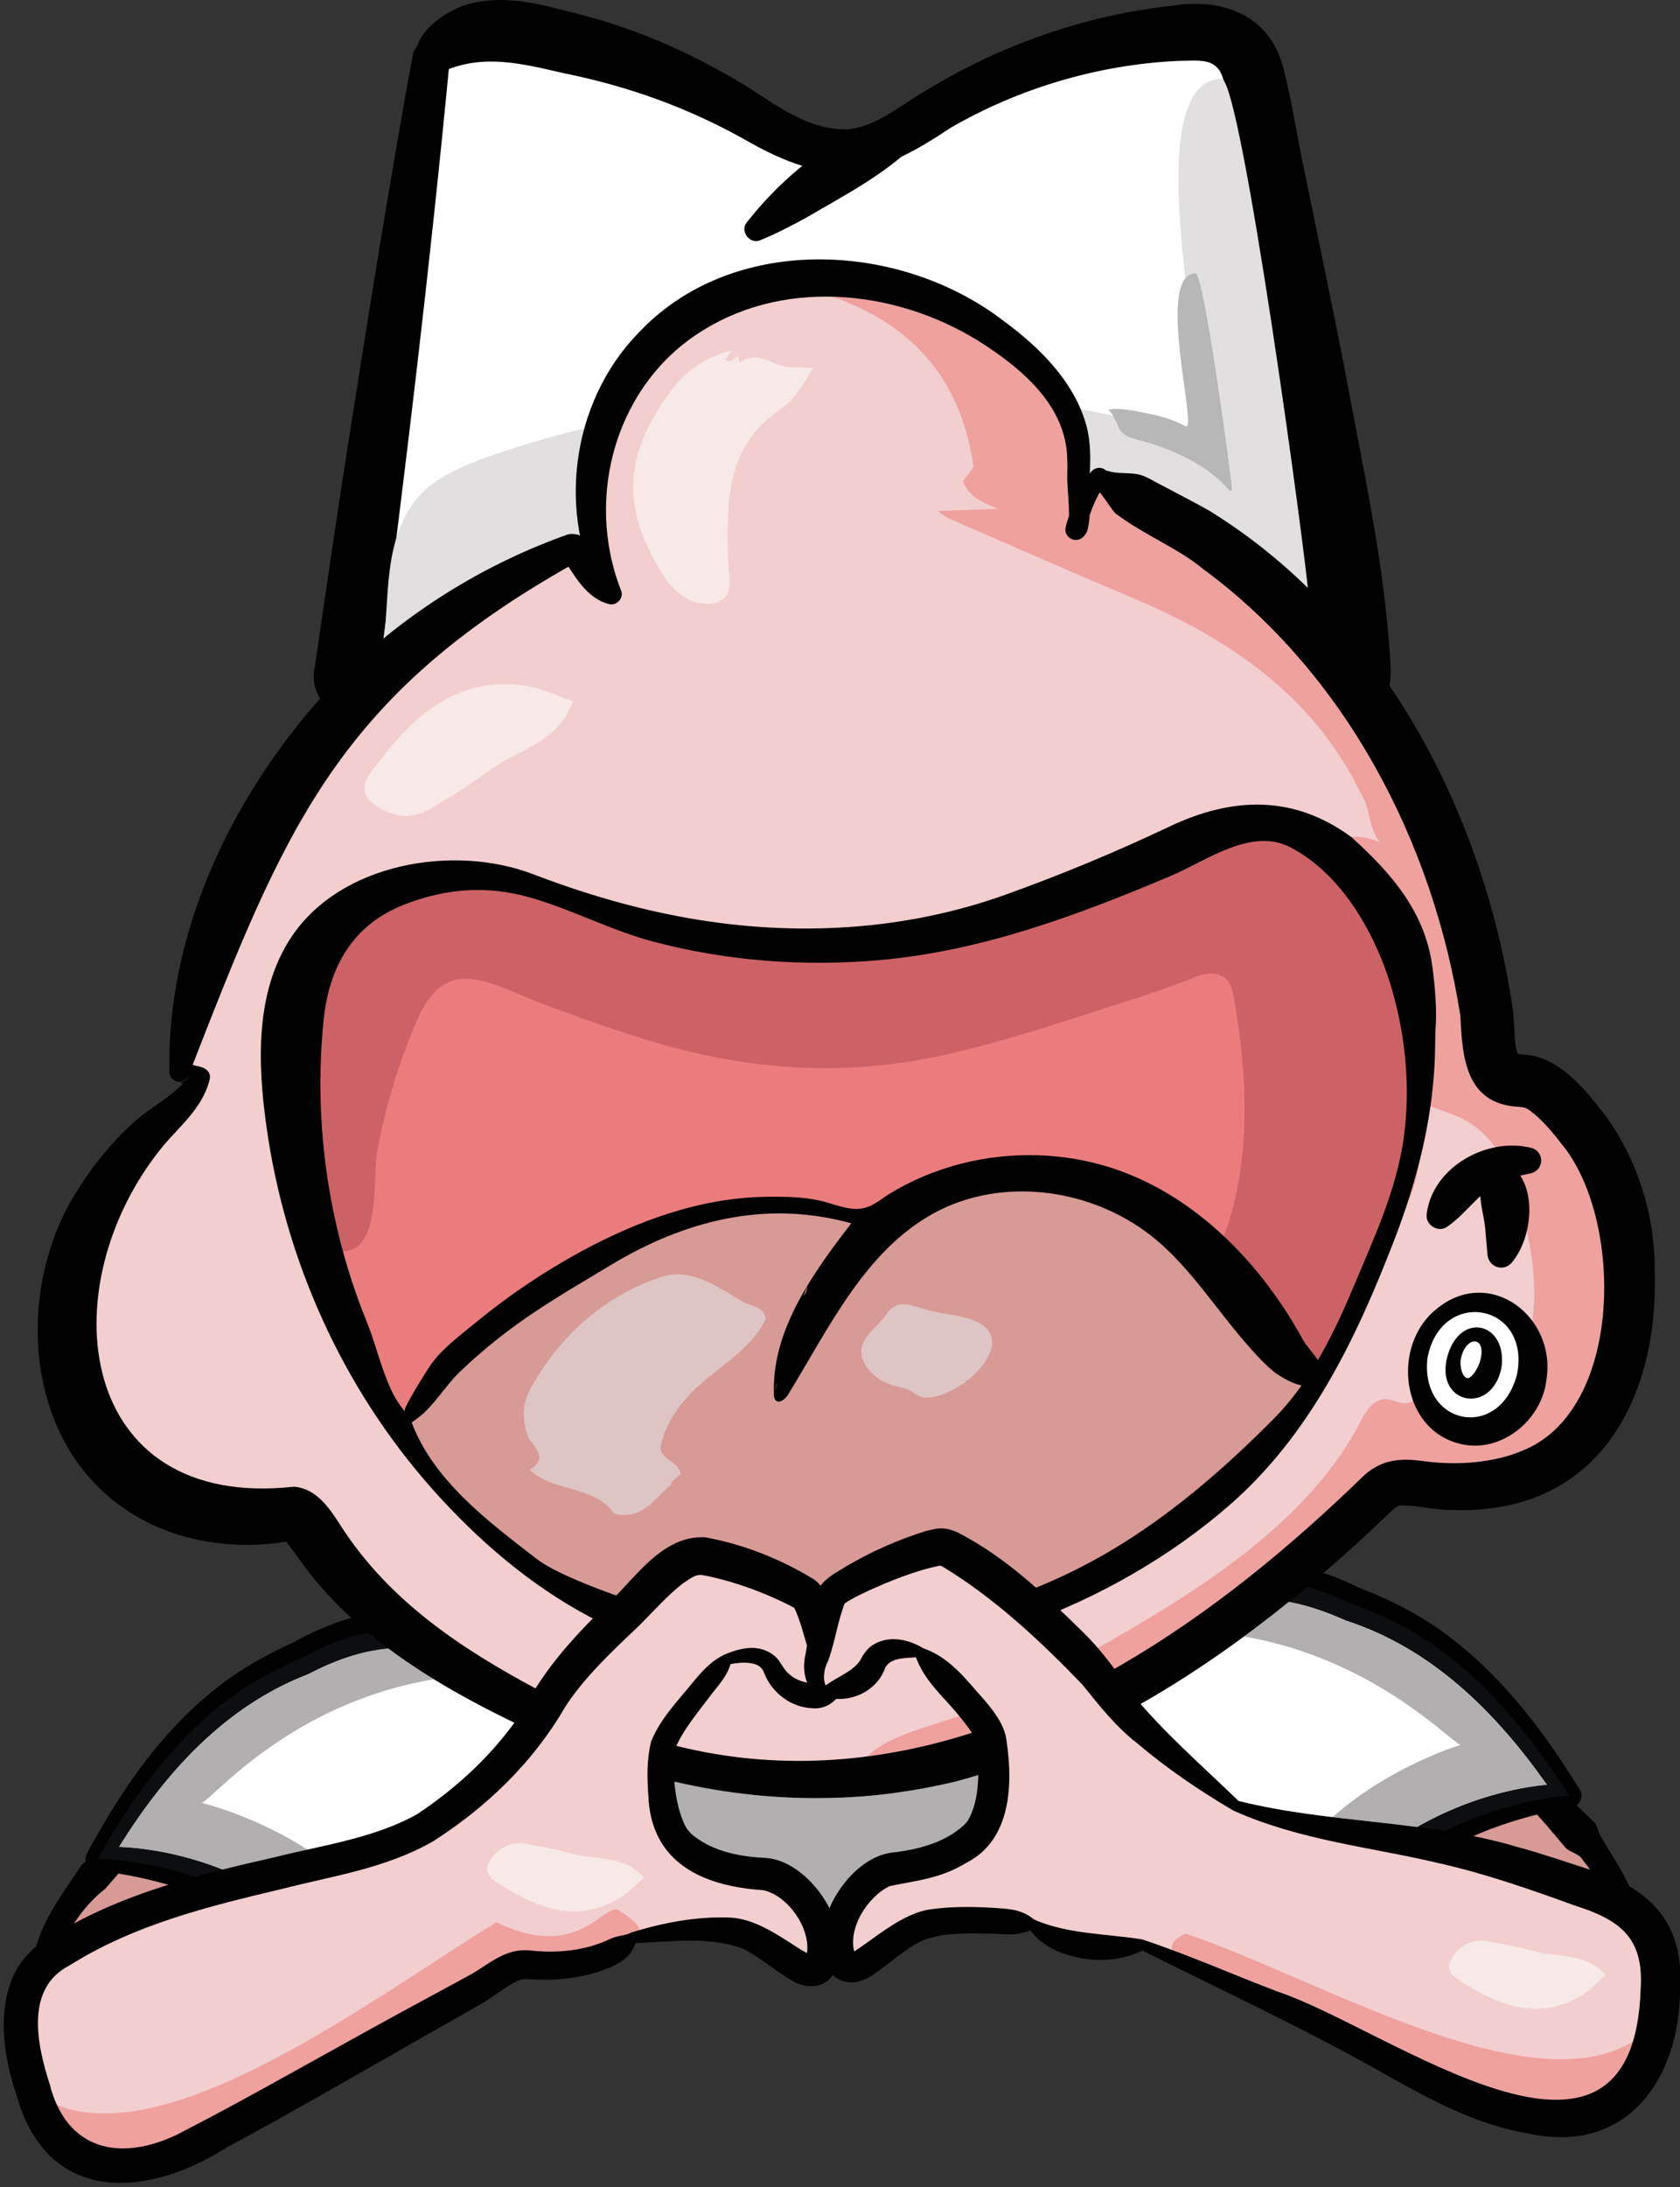 <svg xmlns="http://www.w3.org/2000/svg" xmlns:xlink="http://www.w3.org/1999/xlink" id="Ebene_1" x="0px" y="0px" viewBox="0 0 385 501" style="enable-background:new 0 0 385 501;" xml:space="preserve"><rect x="0" y="0" width="385" height="501" fill="#333333" stroke="none"/><style type="text/css">	.st0{fill:#FFFFFF;}	.st1{fill:#010101;}	.st2{fill:#B2AFB0;}	.st3{fill:#D79A95;}	.st4{fill:#0D0E10;}	.st5{fill:#E1DFE0;}	.st6{fill:#B7B7B7;}	.st7{fill:#F2CECF;}	.st8{fill:#F9E8E8;}	.st9{fill:#EB7C7D;}	.st10{fill:#DEC5C4;}	.st11{fill:#EFA19E;}	.st12{fill:#CC6265;}	.st13{fill:#221415;}	.st14{fill:#F3B4B0;}</style><g>	<g>		<path class="st0" d="M271.69,442.92c-11.93-37.9-8.7-39.12-5.98-59.47c0.58-4.34-2.4-1.56-23.45,1.22   c-13.35,1.76-33.97,3.52-65.55,3.47c0,0-48.34-5.13-54.91-0.86c-6.56,4.27-7.68,23.08-10.07,37.82L271.69,442.92z"></path>		<path class="st1" d="M284.64,449.87c-3.29-4.28-5.64-8.88-7.95-13.62c-1.78-4.81-2.7-9.95-5.49-14.4   c-3.51-6.25-7.43-13.53-10.43-20.56c-0.87-3.75,1.06-7.73,1.91-11.19c0.51-2.2,0.63-4.43,0.77-6.63l0.31,0.63   c-6.93-1.17-14.85,0.86-22.02,1.41c-31.56,3.88-63.35,5.96-95.14,3.23c-7.27-0.31-15.23-3.63-21.6-0.26   c-1.59,1.11-2.83,2.98-3.75,5.18c-3.57,9.31-4.19,20.18-5.11,30.22c-0.12,1.65-1.56,2.88-3.21,2.75   c-1.68-0.12-2.93-1.63-2.74-3.31c0.58-5.28,1.23-10.56,2.13-15.84c4.67-25.97,9.93-27.75,34.81-23.32   c20.69,1.97,41.87,1.8,62.74,0.29c10.47-0.74,20.9-1.91,31.34-3.25c6.58-0.75,13.22-1.89,19.97-1.95c1.81,0.12,3.14,0,5.01,1.07   c1.11,0.58,1.88,2.21,1.8,3.58l0.28,1.92c0.15,4.01,3.43,7.4,5.27,10.46c0.71,1.02,0.77,2.15,0.73,3.36   c1.63,8.41,5.87,16.96,9.67,25.02c1.36,2.35,2.98,4.62,3.81,7.22c1.67,5.18,2.69,10.56,2.58,16.19c-0.03,1.74-1.47,3.12-3.21,3.09   C286.1,451.15,285.21,450.64,284.64,449.87"></path>		<path class="st2" d="M182.43,432.97c1.71,1.6,3.24,3.6,4.37,5.78c0.9-0.05,1.82-0.1,2.75-0.17c0.55-1.6,1.29-3.14,2.15-4.58   L182.43,432.97z"></path>		<path class="st2" d="M224.18,406.61c-1.71,0.52-3.42,1.02-5.15,1.48c-9.08,2.13-18.36,3.5-27.68,3.72   c-1.5,0.05-3.01,0.07-4.51,0.07c-11.93,0-23.83-1.59-35.39-4.53c0.19,5.5,1.37,12.04,4.38,15c4.67,4.6,12.27,6.6,19.13,6.9   c2.45,0.11,5.13,1.54,7.47,3.72l9.26,1.03c0.36-0.6,0.75-1.19,1.15-1.75c2.54-3.51,6.5-7.14,11.35-7.87   c5.9-0.64,12.21-2.21,16.62-6.24c0.28-0.27,0.81-0.81,1.02-1.13C223.52,414.11,224.12,410.34,224.18,406.61"></path>		<path class="st3" d="M361.96,420.22c0,0,10.22,10.86,11.08,20.85c0.87,9.99-54.83-10.24-54.83-10.24l10.72-19.78   c0,0,17.09-4.32,19.87-3.29C351.57,408.8,361.96,420.22,361.96,420.22"></path>		<path class="st1" d="M358.73,423.21c-3.55-4.23-7.16-8.59-11.09-12.3h0.11l0.05-0.03c-1.13-0.19-2.75-0.09-4.35,0   c-4.73,0.32-9.47,0.92-14.21,1.42l0.81-0.63l-10.72,19.78l-0.69-1.81c6.42,2.28,12.95,4.29,19.49,6.21   c9.91,2.59,23.69,6.73,32.37,5.39c-0.74-5.32-4.27-10.78-7.78-15.16C361.95,424.59,359.72,424.3,358.73,423.21 M365.18,417.24   c0.72,0.68,0.98,1.65,1.25,2.62c3.02,5.67,7.15,10.54,8.52,17.13c0.46,2.37,1.31,5.15-0.6,7.31c-7.17,6.97-46.45-9.13-56.58-12.27   c-0.73-0.26-1.06-1.13-0.69-1.81l10.72-19.77c0.17-0.34,0.48-0.53,0.82-0.64c6.43-2.33,12.34-4.78,19.33-5.41   c0.36-0.06,1.68,0.1,2.32,0.39C356.05,407.88,360.47,412.87,365.18,417.24"></path>		<path class="st3" d="M21.4,429.96c0,0-10.35,10.73-11.34,20.71c-0.99,9.98,54.96-9.57,54.96-9.57l-10.48-19.91   c0,0-17.03-4.52-19.82-3.53C31.93,418.66,21.4,429.96,21.4,429.96"></path>		<path class="st1" d="M18.62,427.32c4.74-4.24,9.12-9.18,14.83-12.22c4.08-1.05,8.38,0.93,12.19,1.78   c3.16,0.98,6.27,1.97,9.36,3.13c0.3,0.11,0.53,0.33,0.67,0.6l10.47,19.9c0.33,0.62,0.09,1.39-0.53,1.72   c-13.05,4.67-26.07,9.1-39.64,12.23c-4.33,0.85-8.95,1.95-13.63,1.29c-5.33-0.87-5.48-4.89-4.24-9.22   C10.04,439.15,14.58,433.52,18.62,427.32 M24.18,432.59c-5.44,4.25-9.8,10.89-11.33,17.59c-0.06,0.27-0.18,0.96-0.12,0.66   l-0.25-0.36c3.74,1.26,8.49,0.2,12.67-0.33c13.28-2.26,26.49-6.1,39.44-10.25l-0.71,1.8l-10.47-19.9l0.8,0.63   c-5.97-0.81-12.44-2.25-18.38-2.12C31.8,423.46,27.81,428.45,24.18,432.59"></path>		<path class="st0" d="M138.59,424.58c3.76-2.02,17.59-20.68-10.82-40.25c-28.41-19.57-51.1-8.63-57.12-5.33   c-6.02,3.3-27.05,8.61-48.29,46.82c0,0,40.95-0.56,64.17,37.11C86.54,462.93,104.08,436.3,138.59,424.58"></path>		<path class="st1" d="M140.25,428.41c-15.58,4.85-28.98,13.35-41,24.14c-3.93,3.57-7.8,7.4-11.18,11.38   c-0.8,0.96-2.33,0.93-3.11-0.06c-7.93-9.68-16.79-18.24-27.72-24.27c-10.56-5.99-22.83-9.8-34.84-11.05   c-2.07,0.06-3.54-2.29-2.43-4.09c7.16-13.2,15.68-26.11,27.63-36.15c5.74-4.96,12.9-9.08,19.69-12.12   c6.62-3.74,14.62-6.71,22.37-7.34c21.9-2.47,52.44,12.53,59.63,34.2C152.13,412.44,149.17,423.24,140.25,428.41 M136.92,420.75   c6.71-11.55,2.16-21.51-8.65-30.02c-10.6-8.6-24.12-14.26-37.86-13.26c-7.15,0.44-13.31,2.63-19.76,5.96   c-20.58,7.93-34.83,24.89-45.88,43.7l-2.44-4.06c6.95-0.26,13.5,0.64,20.03,2.34c12.94,3.43,25.26,10.29,34.42,20.12   c4.7,4.8,8.3,10.47,11.31,16.43L85,461.92C96.68,442.51,116.08,428.83,136.92,420.75"></path>		<path class="st2" d="M88.97,377.59c-6.55,0.63-12.3,2.75-18.32,5.85c-19.09,7.36-32.73,22.48-43.42,39.64   c5.17,0.2,10.15,1.04,15.13,2.34c4.88,1.29,9.67,3.08,14.24,5.32c5.99-1.44,12.01-2.78,17.95-4.21   C61.1,416.48,46.29,413,46.29,413c2.98-1.6,20.71-22.95,53.17-28.34C95.86,382.46,92.34,380.11,88.97,377.59"></path>		<path class="st4" d="M84.37,373.97c-6.62,1.36-11.4,3.76-13.71,5.03c-6.01,3.3-27.05,8.61-48.29,46.82c0,0,0.03,0,0.1,0   c1.24,0,13.65,0.16,28.32,6.37c1.93-0.5,3.87-0.98,5.81-1.45c-4.57-2.24-9.36-4.03-14.24-5.32c-4.98-1.3-9.96-2.13-15.13-2.34   c10.69-17.16,24.34-32.28,43.43-39.64c6.01-3.1,11.77-5.22,18.32-5.85C87.4,376.42,85.87,375.22,84.37,373.97"></path>		<path class="st0" d="M241.89,416.63c-3.92-1.83-18.98-19.94,8.68-41.36c27.66-21.42,51.25-11.61,57.53-8.61   c6.28,3,27.88,7.19,51.53,44.68c0,0-41.49,1.74-62.88,41.19C296.74,452.52,277.48,426.55,241.89,416.63"></path>		<path class="st1" d="M243.36,412.66c21.56,7,41.97,19.77,54.88,38.75l-3.13,0.22c2.72-6.2,6.04-12.15,10.53-17.27   c8.73-10.47,20.82-18.11,33.72-22.31c6.51-2.09,13.09-3.38,20.14-3.5l-2.24,4.25c-12.25-18.42-27.63-34.79-48.91-41.66   c-6.71-3.01-13.08-4.88-20.34-4.92c-13.98-0.24-27.34,6.25-37.59,15.55C239.98,391,235.9,401.33,243.36,412.66 M240.41,420.6   c-9.33-4.73-12.93-15.51-10.58-25.15c6.04-22.35,36.14-39.25,58.44-37.99c7.88,0.2,16.16,2.76,23.06,6.17   c7.05,2.69,14.53,6.46,20.62,11.16c12.66,9.49,22.01,22.09,30.01,35.04c1.22,1.75-0.12,4.22-2.23,4.28   c-12.09,1.94-24.3,6.49-34.65,13.15c-10.73,6.72-19.22,15.88-26.7,26.13c-0.73,1.04-2.27,1.16-3.14,0.23   c-3.65-3.85-7.78-7.51-11.97-10.9C270.51,432.48,256.47,424.63,240.41,420.6"></path>		<path class="st2" d="M295.4,366.92c-3.36,2.71-6.79,5.36-10.28,7.93c29.55,5.21,46.63,23.49,49.56,24.86   c0,0-15.92,4.68-29.3,16.54c6.46,0.78,12.95,1.41,19.41,2.26c4.63-2.65,9.54-4.81,14.57-6.45c4.96-1.59,9.97-2.72,15.19-3.22   c-11.79-16.77-26.46-31.31-46.2-37.69C304,369.2,299.8,367.73,295.4,366.92"></path>		<path class="st4" d="M299.56,363.51c-1.38,1.15-2.76,2.29-4.16,3.41c4.4,0.81,8.6,2.28,12.95,4.23   c19.74,6.38,34.4,20.92,46.2,37.69c-5.22,0.5-10.22,1.62-15.19,3.22c-5.03,1.64-9.94,3.8-14.57,6.44   c2.12,0.28,4.24,0.58,6.35,0.92c15.32-7.53,28.48-8.08,28.48-8.08c-23.65-37.49-45.25-41.68-51.53-44.68   C306.41,365.85,303.48,364.56,299.56,363.51"></path>		<path class="st0" d="M98.8,13.32l-19.84,144c22.96-0.09,20.97-28.3,114.94-28.67c47.21-0.19,69.81,6.84,83.79,13.87   c13.84,6.96,19.24,13.93,31.72,13.87L286.73,12.57c-18.27-19.91-93.45,23.89-93.45,23.89S116.67-6.73,98.8,13.32"></path>		<path class="st1" d="M103.04,13.91c-4.49,47.07-10.12,93.98-16.25,140.84c-0.09,0.57-0.06,0.82-0.05,0.12   c0.17-1.18-0.94-3.07-1.92-3.95c-1.4-1.18-2.34-1.23-2.66-1.31c4.97-0.48,12.74-7.28,18.5-9.91   c17.76-9.38,38.45-12.86,57.61-14.69c38.81-3.9,78.9-2.67,116.18,10.05c12.14,4,23.27,11.09,34.32,14.21l-0.52,0.02   c-1.17-0.02-4.33,1.47-5.11,2.82c-0.65,0.7-1.24,2.18-1.33,2.62c-0.1-7.4-1.72-15.74-2.81-23.33c-3.5-21.52-7.9-45.77-11.51-67.52   c-1.19-7.42-4.21-26.88-5.23-34.1c-0.81-3.99-0.84-10.33-2.8-13.68c-2.01-2.72-4.99-2.2-9.67-2.14   c-18.08,0.86-36.2,6.2-51.98,15.34c-18.02,12.06-27.83,13.77-47.17,2.65c-13.07-7.32-26.6-12.16-41.23-15.14   c-9.83-2.23-18.58-4.58-27.98-0.41c-2.3,0.94-4.92-0.17-5.85-2.46c-1.7-5.89,6.39-11.39,11.48-12.92c9-2.53,17.58,0.2,25.71,2.26   c11.51,2.9,22.81,7.62,33.13,13.46c9.94,5.28,17.64,13.18,28.39,12.87c6.63-0.58,12.24-5.66,18.32-9.12   c3.4-2.04,6.87-3.98,10.44-5.74C237.27,7.69,252.79,3,268.79,1.3c10.7-1.75,21.99,1.65,25.27,14.13   c1.82,6.77,3.25,16.27,4.74,23.13c2.3,11.18,6.96,33.64,9.14,44.84c4.17,22.96,9.47,45.64,10.73,69.2   c0.34,6.1-1.87,12.91-9.06,13.36c-7.75,0.05-14.03-4.36-20.38-7.32c-13.55-7.49-26.2-13.02-40.81-16.99   c-41.57-11.52-91.22-9.56-131.19,6.33c-6.72,2.87-12.68,6.32-18.78,10.42c-4.18,2.85-11.44,6.86-18.23,5.94   c-5.3-0.49-9.43-5.87-8.07-11.6l0.21-1.42c2.32-16.06,4.7-32.11,7.18-48.15c4.75-30.18,9.53-60.35,15.02-90.43   C95.65,7.45,103.44,8.51,103.04,13.91"></path>		<path class="st1" d="M171.11,50.97c7.2-9.16,16.2-16.74,26.63-21.97c2.83-1.22,14.47-5.59,14.61,0.42   c-0.05,0.76-0.39,1.39-0.9,1.89c-7.67,8.2-17.41,13.1-26.96,18.71c-3.3,1.77-6.66,3.54-10.22,4.99   C171.86,56.08,169.5,52.99,171.11,50.97"></path>		<path class="st5" d="M279.9,18.02c-22.56,0.83,1.77,87.72-5.51,83.87c-6.42-3.39-13.41-5.57-20.52-6.95   c-6.34-1.23-15.4-3.39-21.71-2.05c2.62,2.52,4.1,6.44,5.57,9.72c2.15,4.79,7.23,5.86,11.99,7.14   c17.06,4.62,36.77,13.27,48.2,26.83c0.48,0.57,1.43,1.13,1.83,0.5l0.11-0.7C299.53,129.53,284.47,17.85,279.9,18.02"></path>		<path class="st5" d="M134.98,97.96c-1.72,5.57-2.94,21.72-0.3,25.95c-18.56,5.6-33.12,12.12-46.89,24.75   c1.52-11.8,0.04-23.79,6.94-33.4c4.05-5.64,10.92-8.56,20.1-11.66C120.64,101.67,129.31,99.1,134.98,97.96"></path>		<path class="st6" d="M273.97,62.6c-9.42,0.34,0.74,36.63-2.3,35.02c-2.68-1.42-5.6-2.33-8.57-2.9c-2.65-0.51-6.43-1.42-9.07-0.86   c1.1,1.05,1.71,2.69,2.33,4.06c0.9,2,3.02,2.45,5.01,2.98c7.12,1.93,15.35,5.54,20.13,11.2c0.2,0.24,0.6,0.47,0.76,0.21l0.04-0.29   C282.17,109.17,275.88,62.53,273.97,62.6"></path>		<path class="st7" d="M341.56,312.82c-0.82,3.38-3.33,5.68-5.62,5.13c-2.28-0.55-3.48-3.74-2.66-7.13   c0.82-3.38,3.33-5.68,5.62-5.13C341.19,306.25,342.38,309.44,341.56,312.82 M348.83,246.55c-3.21,1.86-6.77,0.51-6.97-3.24   c-0.92-16.64-4.85-32.35-10.9-47.89c-6.62-17.02-14.68-32.99-26.44-46.99c-7.12-10.72-17.36-17.85-28.13-24.35h0   c-7.94-5.12-15.03-11.77-24.61-14.17c-1.13,4.38-1.96,8.48-5.05,11.43c-0.66-2.19-0.29-3.98-0.31-5.76   c-0.06-6.64,1.76-13.5-0.96-19.86c-2.05-4.79-5.91-8.52-9.65-12.16c-12.22-11.91-26.32-19.85-43.83-20.42   c-16.96-2.06-31.54,5.3-42.34,16.22c-15.38,15.56-19.24,35.39-9.38,56.84c-5.12-2.1-6.17-6.69-8.51-10.36   c-53.3,22.62-80.57,64.55-90.71,119.76c2.24,0.43,3.5,0.67,5.44,1.04c-1.4,1.32-2.28,2.11-3.11,2.95   c-16.06,16.19-29.74,33.18-27.84,58.31c2.1,27.78,23.54,42.51,49.67,38.92c2.44-0.34,4,0.69,5.35,2.6   c3.99,5.63,6.87,12.24,12.29,16.66c17.17,14,36.55,24.4,56.51,33.81c19.58,9.22,40.07,10.26,61.07,6.83   c16.35-2.03,31.86-6.84,46.6-14.18c17.8-8.86,33.56-20.78,49.05-33.03c8.09-6.4,15.5-13.67,23.22-20.55   c2.46-0.65,4.76,0.03,7.07,0.72c2.17,0.64,4.34,1.29,6.64,0.82c13.01-0.01,25.23-3.15,32.56-14.46c5.1-7.87,6.55-17.53,7.19-27.25   C374.17,276.97,369.37,258.37,348.83,246.55"></path>		<path class="st8" d="M167.68,80.26c-6.46,1.57-11,5.17-14.29,9.72c-10.76,14.91-10.98,26.93-1.05,42.32   c2.2,3.41,5.87,6.04,9.62,6.04c0.74,0,1.49-0.1,2.22-0.32c4.39-1.31,2.75-6.24,2.65-10.29c-0.33-12.58-0.49-25.41,11.77-33.77   c3.42-2.33,5.45-5.88,7.76-9.71c-2.21-0.06-3.9-0.11-5.59-0.16c-2.71-0.18-5.19-2.22-7.91-2.22c-1.09,0-2.21,0.33-3.41,1.23   c-0.1-0.66-0.17-1.09-0.23-1.51c-0.88,0.15-1.33,1.17-2.19,1.17c-0.24,0-0.52-0.08-0.84-0.29   C166.55,81.92,166.91,81.39,167.68,80.26"></path>		<path class="st8" d="M115.76,156.71c-12.22,0-20.94,7.41-28.27,16.97c-2.09,2.73-6.12,6.62-2.47,9.95c2.14,1.96,4.99,3.26,8,3.26   c1.78,0,3.62-0.46,5.41-1.5c4.63-2.72,9.2-5.59,13.53-8.76c6.76-4.94,16.21-6.65,19.31-16.01c-3.64-1.22-7.22-3.05-10.97-3.57   C118.73,156.81,117.22,156.71,115.76,156.71"></path>		<path class="st9" d="M322.62,241.02c-1.18-13.65-5.7-26.01-14.06-36.9c-10.07-13.13-17.8-15.01-31.2-8.94   c-29.69,13.44-59.38,27.02-93.36,24.17c-15.96-1.34-31.72-3.13-47-8.49c-13.75-4.82-27.26-12.95-42.71-5.04   c-7.08,3.62-15.04,5.98-18.03,14.49c-7.84,22.35-2.9,44.36,1.93,66.36c2.61,11.53,6.59,22.55,12.19,32.97   c-0.1,0.53-0.02,1.06,0.18,1.53c0.37,0.92,0.92,1.77,2.02,1.79c1.02,0.02,1.45-0.8,1.82-1.62c0.32-0.71,0.71-1.38,0.99-2.13   c1.37-3.64,3.62-6.66,6.36-9.43c5.97-6.04,13.2-10.4,20.06-15.25c1.24-0.88,2.52-2.2,4.31-2.2c0.88-0.18,1.53-0.79,2.26-1.26   c7.17-4.64,14.39-9.25,22.68-11.65c6.54-1.9,13.34-2.52,20-3.86c3.06-0.61,6.13-1.46,9.3-1.11c5.12,0.56,10.19,1.46,15.11,2.97   c2.29,0.7,4.04,0.32,5.72-1.27c2.16-2.04,5.12-2.68,7.61-4.32c9.01-5.92,19.24-6.08,29.32-5.18c14.96,1.33,27.94,4.95,39.45,15.07   c0.83,0.73,1.63,1.66,2.89,1.63c-0.09,0.93,0.51,1.53,1.08,2.12c4.49,4.64,8.34,9.78,12.12,14.99c2.18,3,4.29,6.06,6.49,9.05   c0.82-0.38,1.5-0.04,2.19,0.29c0.56,0.27,1.12,0.54,1.75,0.43c0.19-0.27,0.43-0.51,0.56-0.81c4.48-9.85,8.94-19.71,13.41-29.57   c3.9-9.98,4.6-20.57,5.79-31.05C323.44,246.2,322.84,243.62,322.62,241.02"></path>		<path class="st3" d="M300.33,309.36c-1.42,1.12-2.39,2.74-4.27,3.82c-1.84-1.83-4.75-1.14-6.76-2.65   c-2.42-1.82-4.77-3.77-6.25-6.57c-0.52-0.98-1.04-2.27-2.48-2.31c-0.39-2.58-2.17-4.33-3.71-6.24   c-4.94-6.14-10.45-11.71-16.98-16.13c-8.41-5.69-17.91-7.28-27.89-7c-5.09,0.14-10.04,0.51-14.69,2.93   c-6.41,3.33-12.04,7.66-17.03,12.83c-6.04,6.27-10.04,13.97-14.66,21.24c-1.94,3.05-4.63,5.63-5.64,9.26   c-0.14,0.51-0.59,1.11-1.36,0.86c-0.31-0.27-0.27-0.65-0.36-0.98c-0.5-1.71-0.45-3.42-0.1-5.14c1.42-6.95,4.07-13.4,7.75-19.44   c2.7-4.81,6.9-8.57,9.79-13.25c-0.51-0.65-0.88-0.9-1.29-1.02c-7.45-2.16-14.89-4.4-22.78-2.16c-1.67,0.47-3.4,0.71-5.12,1.01   c-7.94,1.37-15.68,3.34-22.51,7.85c-6.54,4.32-13.46,8.01-19.99,12.33c-5.88,3.88-11.89,7.65-16.84,12.72   c-4.01,4.1-7.53,8.67-11.7,12.63c-1.79,1.1-1.79,2.48-0.9,4.23c0.68,1.32,1.52,2.53,2.26,3.8c3.4,5.83,8.19,10.5,12.98,15.16   c12.07,10.82,24.26,21.46,40.17,26.45c8.64,1.49,16.95,2.17,24.15,2.76c13.23,2.3,23.8-2.31,36.84-4.36   c27.7-4.36,51.42-17.46,71.73-36.67c8.02-7.59,17.01-14.42,21.4-25.13C302.84,309.93,302.25,306.7,300.33,309.36"></path>		<path class="st10" d="M140.74,346.7c-4.41-6.47-13.7-4.76-19.32-10.02c4.79-2.96,0.16-5.79-0.5-7.81   c-1.31-4.01-1.26-7.3,0.65-10.76c6.7-12.14,16.54-20.93,29.55-25.48c7.11-2.49,13.3,2.12,19.15,5.59c1.8,1.06,4.85,0.92,5.22,3.92   c-4,8.04-12.46,11.61-18.11,18.02c-2.78,3.15-5.02,6.78-5.92,10.86c-0.74,3.33,4.15,3.47,4.51,6.7c-0.91,0.72-2.26,1.47-2.21,2.42   C149.75,343.46,146.98,348.37,140.74,346.7"></path>		<path class="st10" d="M207.68,318.16c-1.25-0.43-2.55-0.55-3.93-1.09c-3.12-1.22-6.82-4.43-6.31-8.15   c0.22-1.6,1.25-2.96,2.36-4.13c1.11-1.16,2.36-2.22,3.21-3.59c2.16-3.49,5.22-2.51,8.38-1.45c3.89,1.3,8.13,1.22,11.95,2.8   c1.04,0.43,2.05,0.99,2.8,1.81c3.71,4.07-1.92,10.19-5.18,12.42c-2.63,1.8-8.29,4.88-11.28,2.45   C209.03,318.71,208.36,318.39,207.68,318.16"></path>		<path class="st11" d="M190.82,67.97c18.76,6.61,29.53,19.41,32.3,39.01c-0.51,0.69-1.57,2.11-2.46,3.29   c1.37,3.25,3.79,4.65,8.05,6.28c-5.31,0.19-9.05,0.33-13.85,0.51c1.44,0.98,1.87,1.38,2.37,1.6   c13.84,6.01,27.63,12.12,41.54,17.96c20.96,8.81,39.47,20.57,50.99,41.07c0.8,1.42,1.47,2.92,2.29,4.33   c1.98,3.36,1.55,7.56,4.15,10.87c-1.92-0.7-3.63-1.2-5.39-1.2c-0.38,0-0.76,0.02-1.15,0.07c-0.04,2.09,1.74,2.91,2.96,4.02   c6.47,5.85,11.29,12.71,13.82,21.15c1.55,5.19,1.5,10.49,1.73,15.79c0.17,3.96-0.15,7.82-1.86,11.49   c-0.56,1.19-0.7,2.51-0.67,3.82c0.01,1.38-0.37,2.73-0.58,4.09c-1.1,7.25-1.44,14.62-3.27,21.77c-0.24,0.93-0.44,1.88,0.36,2.68   c3.78-7.66,3.43-16.16,4.97-23.7c3.53,2.98,16.28,1.1,21.9,25.2c9.87,39.21-11.49,41.73-14.93,42.17   c-0.28,0.03-0.57,0.05-0.85,0.05c-0.94,0-1.92-0.17-2.89-0.34c-0.98-0.17-1.95-0.34-2.9-0.34c-0.96,0-1.9,0.18-2.78,0.71   c-0.49,0.3-0.91,0.7-1.45,0.9c-0.42,0.16-0.83,0.22-1.22,0.22c-0.77,0-1.51-0.24-2.25-0.48c-0.74-0.24-1.48-0.48-2.28-0.48   c-0.61,0-1.24,0.14-1.93,0.52c-2.15,1.2-3.42,4.02-4.54,6.08c-12.33,22.57-37.43,37.94-59.42,50.42c1.33,1.54,2.59,3.13,3.81,4.77   c0.41-0.24,0.81-0.47,1.22-0.71c20.4-11.79,38.91-27.04,55.81-43.45c1.55-1.48,3.83-2.89,6.27-3.39c1.24-0.26,2.39-0.35,3.48-0.35   c2.46,0,4.64,0.48,7.01,0.64c1.32,0.1,2.65,0.15,4,0.15c5.4,0,10.9-0.84,15.57-2.82c23.44-9.18,23.32-53.4,8.97-70.44   c-2.04-2.69-4.92-6.07-7.64-7.85c-0.69-0.33-0.58-0.33-2-0.5c-12.43-0.57-13-11.78-13.44-20.8   c-6.23-39.82-26.29-78.41-59.09-102.5c-5.62-4.68-13.51-7.73-20.07-12.72c-1.23-1.51-2.22-3.23-3.47-4.75   c-0.87,1.43-1.67,3.39-2.32,5.19c-0.07,1.11-0.21,2.26-0.5,3.46c-0.08,0.42-0.92,2.12-2.35,2.24c-0.13,0.01-0.27,0.03-0.42,0.03   c-0.34,0-0.76-0.09-1.38-0.51c-0.96-0.96-0.84-1.27-0.92-1.93c0.17-1.05,0.47-2.03,0.84-2.99c0-0.2,0-0.41,0-0.61   c0-2.4-0.28-5.05-0.39-7.56c-0.03-1.35,0.09-3.2,0-4.55c-0.06-11.93-9.31-20.17-18.71-26.4C215.59,72.36,203.17,68.3,190.82,67.97    M219.82,393.06c-6.9,2.53-15.71,4.23-21.15,9.28c8.07-1.04,16.09-2.87,24.05-5.42c-0.66-1.08-1.54-2.07-2.37-3.18   C220.17,393.5,220,393.28,219.82,393.06"></path>		<path class="st1" d="M349.36,241.62c7.6,0.34,13.62,7.52,17.93,13.12c8.05,10.52,12.11,23.92,11.92,37.12   c0.76,29.3-13.63,55.14-46.02,54c-1.94,0.1-4.16-0.2-6.34-0.5c-2.13-0.29-4.22-0.59-5.94-0.5c-0.52,0.08-0.91,0.28-1.56,0.82   l-6.52,6.15c-26.93,24.82-58.03,46.58-93.81,56.26c-9.07,2.13-18.36,3.5-27.68,3.72c-24.77,0.84-49.54-5.28-71.62-16.31   c-19.25-9.15-39.22-20.97-51.69-39.1l-2.64-3.51l-0.16-0.15l0.73,0.32c-12.21,2.21-26.95,0.07-37.73-7.69   c-23.4-16.17-24.74-51.57-9.86-73.68c3.45-5.42,7.53-10.34,12.41-14.72c4.4-3.94,9.91-6.34,12.88-10.99l1.37,2.91l-2.14-0.57   l-1.13-0.27l-0.52-0.11l-0.19-0.03h0.04c0.32,0,0.67-0.05,1.06-0.25c0.7-0.33,1.12-1.14,1.16-1.59l-4.49-0.86   c-0.51-29.67,12.4-58.51,31.08-81.18c15.92-19,36.98-33.35,60.2-41.6c1.21-0.31,3.16-0.04,4.11,1.13c0.84,1.01,1.31,2.42,1.83,3.5   c1.42,3.35,2.47,5.68,5.09,7.04l-2.95,3.06c-10.69-19.13-7.37-44.85,7.96-60.72c21.54-23.16,59.96-21.21,83.67-3.06   c8.46,6.16,17.12,14.63,19.49,25.5c0.73,3.78,0.59,7.44,0.35,11.19c-0.08,3.93,0.54,7.29-0.43,11.35   c-0.08,0.42-0.91,2.12-2.35,2.24c-0.42,0.04-0.9,0.14-1.81-0.48c-0.97-0.96-0.84-1.27-0.93-1.93c0.69-4.13,3.31-7.4,4.8-11.18   c0.25-0.5,0.44-1,0.84-1.63c0.16-0.2,0.2-0.34,0.62-0.71c0.02-0.02,0.2-0.19,0.66-0.39c0.45-0.09,0.52-0.35,1.72-0.02   c1.25,0.69,1.16,1.02,1.01,0.69l-0.2-0.22l0.48,0.13c1.83,0.61,4.37,0.32,6.46,0.67c2.1,0.36,3.72,1.61,5.56,2.48   c3.31,1.77,7.62,3.98,10.94,5.85c38.31,23.54,61.41,66.13,68.92,109.6c0.24,1.15,0.63,3.8,0.78,4.95   c0.47,3.05,0.07,8.15,1.26,10.2l-0.43-0.28L349.36,241.62z M348.1,253.54c-12.43-0.56-13-11.78-13.43-20.8   c-6.23-39.82-26.29-78.41-59.09-102.5c-5.62-4.68-13.51-7.73-20.07-12.72c-1.75-2.14-3.01-4.7-5.22-6.52   c-0.2-0.38-0.34-0.09,0.86,0.58c1.35,0.3,1.55-0.01,2.04-0.29c-1.72,1.61-3.26,5.98-4.21,8.85c-0.14,0.43-0.28,0.92-0.31,1.16   l0.01-0.12l-0.07-0.49c-0.1-0.15,0.03-0.34-0.75-1.1c-1.33-0.97-2.75-0.19-3.04,0.44c0.1-0.4,0.16-1.47,0.15-2.37   c0-2.4-0.28-5.05-0.39-7.56c-0.03-1.35,0.09-3.2,0-4.55c-0.06-11.93-9.31-20.17-18.71-26.4c-18.92-12.51-45.04-15.75-64.72-3.5   c-19.76,12.04-27.34,37.82-18.83,59.6c0.76,1.81-1.15,3.72-2.94,3.08c-5.11-1.39-7.87-6.7-10.46-10.64   c0.32,0.75,1.75,1.52,2.58,1.43C76.9,159.71,65,190.44,43.31,246.05c-0.4,1.33-1.89,2.16-3.2,1.53c-2.38-1.22-1.23-4.71,1.57-4.2   c1.08,0.16,2.48,0.56,3.55,0.83c1.77,0.29,3.36,1.27,2.75,3.31c-1.71,6.61-7.27,10.81-11.02,15.5   c-25.75,32-19.45,83.04,30.4,77.53c5.14,0.4,8.1,4.88,10.55,8.67c11.1,17.44,27.83,28.53,46.01,38.18   c43.95,24.83,90.31,19,132.71-5.84c20.4-11.79,38.91-27.04,55.81-43.45c1.55-1.48,3.83-2.89,6.27-3.39   c4.05-0.84,7.07,0.05,10.49,0.29c6.6,0.5,13.73-0.2,19.57-2.67c23.44-9.18,23.33-53.4,8.97-70.44c-2.04-2.69-4.92-6.07-7.64-7.85   C349.41,253.71,349.52,253.71,348.1,253.54"></path>		<path class="st12" d="M323.86,248.78c-1.19,10.49-1.9,21.07-5.79,31.05c-4.47,9.86-8.93,19.72-13.41,29.57   c-0.13,0.29-0.37,0.54-0.56,0.81c-1.4,0.26-1.66,3.09-3.14,3.77c-2.21-2.99-5.1-10.54-7.28-13.54   c-3.78-5.21-7.64-10.35-12.12-14.99c-0.6-0.62-1.25-1.24-1.09-2.24c6.51-17.45,5.41-37.62,2.11-55.63   c-0.9-4.88-4.81-5.38-8.87-3.71c-5.77,2.36-11.68,4.27-17.7,6.19c-13.46,4.3-26.87,8.85-40.7,11.82   c-21.81,4.7-43.19,3.29-64.56-2.93c-8.74-2.54-17.3-5.63-25.83-8.78c-11.83-4.37-22.38-12.35-29.21,3.23   c-4.31,9.84-7.44,20.19-9.31,30.77c-1.1,6.22,1.05,22.56-8.19,22.5c-4.83-22-9.78-44.01-1.93-66.36   c2.99-8.51,10.95-10.87,18.03-14.49c15.45-7.9,28.96,0.22,42.71,5.05c15.28,5.36,31.04,7.15,47,8.49   c33.98,2.85,63.67-10.73,93.36-24.17c13.4-6.07,21.13-4.18,31.2,8.94c8.36,10.89,12.88,23.26,14.06,36.9   C322.85,243.62,323.44,246.2,323.86,248.78"></path>		<path class="st1" d="M178.07,316.76c-0.08,0.57-0.21,1.14-0.49,1.68C177.75,317.88,177.91,317.32,178.07,316.76 M322.01,257.96   c-0.08,0.81-0.18,1.61-0.28,2.41c-1.59,11.85-6.63,22.69-11.21,33.61c-4.69,11.18-10.04,22.38-18.7,31.09   c-10.58,10.65-21.93,20.6-34.7,28.56c-24.47,15.27-51.86,21.1-80.45,19.06c-5.75-0.41-11.47-1.23-17.21-1.62   c-1.39-0.09-28.67-7.93-36.59-14.06c-10.88-8.42-23.48-17.79-28.53-31.16c0.53-0.39,1.05-0.78,1.56-1.16   c3.43-2.56,6.17-7.26,9.32-10.3c3.45-3.33,7.12-6.43,10.94-9.33c7.59-5.78,15.77-10.43,23.91-15.34   c16.88-10.16,35.5-14.93,55.01-9.5c-3.51,4.56-7.08,9.33-10.09,14.33c-0.08,0.53-0.07,1.09-0.39,1.6   c-0.17,0.26-0.31,0.53-0.47,0.8c0.29-0.8,0.57-1.59,0.86-2.39c-4.66,7.72-7.98,15.98-7.63,24.86c0.02,0.47,0.06,0.98,0.39,1.32   c0.84,0.88,2.22-0.26,2.86-1.3c9.37-15.28,17.53-32.74,33.2-41.43c16.03-8.89,37.36-5.72,51.33,6.14   c7.66,6.5,13.18,15.1,19.71,22.74c2,2.34,5.34,6.19,7.89,7.91c2.16,1.45,5.17,2.92,6.8,2.53c1.63-0.39,3.19-2.54,3.24-4.22   c0.03-1.06-3.48-4.92-3.99-5.85c-9.42-17.44-24.58-33.34-43.79-39.65c-11.21-3.68-23.49-3.96-34.9-1.01   c-5.7,1.48-11.2,3.76-16.22,6.84c-2.25,1.38-3.97,3.06-6.58,3.41c-3.16,0.42-6.58-1.24-9.61-1.88c-3.98-0.84-8.34-0.9-12.39-0.82   c-14.87,0.26-29.27,5.52-42.33,12.63c-8.5,4.63-16.56,10.08-24.03,16.23c-3.43,2.82-7.42,5.77-10.05,9.35   c-0.72,0.99-6.63,10.35-6.17,10.88c-4.48-5.21-5.98-13.85-8.55-20.15c-3.34-8.18-5.92-16.68-7.72-25.34   c-2.98-14.41-3.78-29.28-2.31-43.92c1.23-12.21,6.58-21.97,18.49-26.62c9.7-3.78,19.11-4.44,29.07-1.57   c9.58,2.77,18.46,7.54,28.11,10.08c16.9,4.46,34.64,5.75,52.03,4.18c23.22-2.09,45.22-10.27,66.55-19.3   c8.12-3.43,18.41-11.22,27.39-6.48c11.61,6.06,19.24,19.47,22.92,31.54C321.82,235.97,323.11,247.1,322.01,257.96 M328.25,221.41   c-1.68-12.61-9.54-21.54-18.56-29.66c-13.3-9.79-27.36-9.21-41.72-2.4c-12.22,5.8-24.74,11-37.47,15.57   c-23.2,8.33-48.27,9.66-72.47,5.44c-12.28-2.14-24.25-5.67-35.88-10.12c-18.11-6.93-44.08-2.61-55.39,14.42   c-8.34,12.56-7.72,28.93-5.72,43.23c4.27,30.65,17.39,59.95,37.97,83.12c10.31,11.61,22.29,21.97,36.04,29.3   c14.44,7.71,29.81,10.72,46.07,11.01c35.65,0.62,73.49-12.99,100.46-36.39c18.63-16.16,29.21-38.24,38.01-61.07   c10.44-27.07,9.08-43.47,9.39-48.08C329.3,230.99,328.88,226.17,328.25,221.41"></path>	</g>	<polygon class="st13" points="184.97,294.54 184.98,294.53 184.99,294.51  "></polygon>	<g>		<path class="st0" d="M351.01,315.49c-1.47,8.08-8.48,13.56-15.64,12.25s-11.78-8.91-10.3-16.99c1.48-8.07,8.48-13.56,15.64-12.25   C347.87,299.81,352.48,307.41,351.01,315.49"></path>		<path class="st1" d="M347.64,314.87c3.27-16.42-17.46-20.11-20.52-3.75C325.44,326.64,343.66,330.05,347.64,314.87 M354.38,316.1   c-0.99,9.09-10.24,16.84-19.57,14.68c-13.94-3.19-15.96-22.69-5.63-30.92C341.3,289.81,356.77,301.57,354.38,316.1"></path>		<path class="st1" d="M326.94,278.21c1.22-10.82,13.83-17.8,23.89-15.29c1.61,0.34,2.64,1.93,2.29,3.54   c-0.28,1.35-1.41,2.2-2.68,2.38c-1.94,0.44-3.75,0.76-5.37,1.49c-5.65,1.92-8.58,7.3-13.33,10.61   C329.73,282.48,326.66,280.69,326.94,278.21"></path>		<path class="st1" d="M345.76,266.59c6.84,4.62,5.52,17.01,0.62,22.71c-1.15,1.3-3.13,1.42-4.43,0.27c-0.79-0.68-1.07-1.63-1.1-2.6   l-0.4-4.48c-0.2-4.72-2.48-8.95-0.25-13.66C340.98,266.49,343.57,265.14,345.76,266.59"></path>		<path class="st1" d="M339.06,312.22c2.02-6.36-3.17-6.48-4.26-1.03c-0.36,1.44,0.21,4.52,1.68,4.5   C337.55,315.35,338.54,313.49,339.06,312.22 M344.06,313.43c-2.3,10.95-15.53,8.2-12.3-2.97   C334.82,300.17,345.62,303.12,344.06,313.43"></path>		<path class="st7" d="M97.34,418.72c1.59-0.92,3.16-1.97,4.73-3.17c8.11-6.24,17.56-15.08,22.69-24.36   c4.62-8.36,11.49-14.96,18.18-21.38c3.88-3.73,11.55-13.35,17.37-13.42c4.99-0.06,23.21,7.01,24.87,9.47   c1.66,2.46,3.54,12.33,4.54,14.59c1,2.26,0.57,6.16-1.77,6.99c0,0-8.41,0.1-10.83-5.16c-2.42-5.26-10.55-2.18-10.55-2.18   s-13.61,15.25-14.65,19.83c-1.04,4.59-0.76,17.81,3.91,22.41c4.66,4.6,12.27,6.6,19.13,6.9c6.86,0.3,15.46,10.95,13.5,19.42   c-1.95,8.47-11.55-5.42-21.22-6.43c-9.67-1.01-22.38,1.65-22.38,1.65s-6.71,7.87-24.4,6.12c-3.38-0.33-8.51,4.05-11.4,5.66   c-4.74,2.63-9.49,5.26-14.23,7.89c-17.28,9.58-34.4,19.55-51.91,28.66c-8.28,4.31-20.29,6.19-27.99-0.61   c-3.57-3.15-5.65-7.81-7.18-12.48c-3.5-10.7-5.86-24.37,4.33-31.11c19.89-13.16,43.54-16.75,65.96-22.34   C85.05,423.93,91.32,422.21,97.34,418.72"></path>		<path class="st8" d="M118.95,422.21c-3.18,0-5.66,2.03-6.93,4.55c-1.53,3.05,2.03,4.56,4.06,5.8c4.98,3.06,10.13,5.26,15.49,5.26   c3.19,0,6.46-0.78,9.8-2.64c2.29-1.27,4.15-3.33,6.2-5.02c-4.31-5.27-10.83-4.03-16.42-5.55c-3.58-0.98-7.24-1.69-10.9-2.3   C119.8,422.25,119.37,422.21,118.95,422.21"></path>		<path class="st14" d="M145.73,443.72c-0.56,0.1-0.86,0.17-0.86,0.17s-5.43,6.37-19.4,6.37c-1.56,0-3.23-0.08-5-0.25   c-0.12-0.01-0.25-0.02-0.37-0.02c-2.24,0-5.14,1.82-7.66,3.5c9.81-1.1,26.52-3.98,30.7-7.59   C144.15,445.03,145.1,444.35,145.73,443.72 M99.36,461.04c-1.51,0.84-3.02,1.67-4.52,2.51c-17.15,9.52-34.15,19.41-51.53,28.47   C65.9,486.14,87.84,470.35,99.36,461.04 M5.51,477.22c1.99,6.28,5.57,15,5.57,15l5.58,0.72c-0.59-0.4-1.17-0.85-1.72-1.33   c-3.56-3.14-5.64-7.78-7.17-12.43C6.99,478.58,6.24,477.93,5.51,477.22"></path>		<path class="st11" d="M141.07,437.38c-1.28,0-2.9,1.53-5.3,3.06c-2.4,1.53-5.57,3.06-9.98,3.06c-3.28,0-7.22-0.84-12.04-3.16   c-23.35,14.21-62.58,43.79-89.81,43.79c-6.1,0-11.59-1.48-16.17-4.96c1.52,4.65,3.61,9.29,7.16,12.43   c0.55,0.49,1.13,0.93,1.72,1.33l10.74,1.38c5.25-0.08,10.6-0.91,15.9-2.29c17.37-9.05,34.38-18.95,51.53-28.47   c1.51-0.84,3.02-1.67,4.52-2.51c5.24-4.24,8.33-7.13,8.33-7.13c1.24-0.07,2.86-0.22,4.75-0.43c2.51-1.68,5.42-3.5,7.66-3.5   c0.12,0,0.25,0.01,0.37,0.02c1.78,0.17,3.44,0.25,5,0.25c13.97,0,19.4-6.37,19.4-6.37s0.31-0.06,0.86-0.17   c1.49-1.5,1.26-2.81-3.86-6.1C141.62,437.45,141.35,437.38,141.07,437.38"></path>		<path class="st1" d="M99.15,421.84c-10.91,6.2-22.9,7.85-34.67,10.88c-17.01,4.02-33.79,8.2-48.52,17.47   c-10.14,5.17-7.61,17.78-4.6,27.13c3.88,15.36,16.21,17.88,29.24,11.63l7.74-4.04c14.93-7.95,31.46-17.43,46.48-25.54   c3.59-1.98,9.93-5.34,13.42-7.29c4.05-2.37,7.65-5.77,13.01-5.32c6.33,0.73,12.95,0.12,18.68-2.67c1.55-0.74,3.66-0.72,4.68-1.41   c7.27-2.23,14.95-3.75,22.71-3.43c5.04,0.22,9.78,3.24,13.64,5.69c1.67,1.06,3.25,2.22,4.89,2.8c0.35,0.12,0.17-0.12-0.55,0.17   c-0.69,0.4-0.62,0.65-0.52,0.33c1.5-6.15-4.23-14.13-9.91-15.27c-13.92-0.92-25.79-6.33-26.3-21.85   c-0.28-4.12-0.37-8.08,0.65-12.23c2.18-5.33,6.12-9.26,9.62-13.6c2.05-2.47,4.15-4.87,7.31-6.33c3.75-1.59,8.27-2.6,11.77,0.73   c1.16,1.24,1.72,2.9,3.08,3.9c1.32,1.28,4.76,2.52,6.03,1.54c0.68-1.87-1.08-4.25-1.44-6l-1.49-5.01   c-0.54-1.96-1.4-4.55-2.17-6.02c0.47,0.58,0.16,0.21,0,0.15c-6.27-3.33-14.12-6.21-21.14-7.49c-1.45-0.11-2.48,0.73-4.1,1.81   c-3.75,2.8-7.17,6.84-10.79,10.35c-5.98,5.64-12.37,11.71-16.6,18.42C122.07,403.81,111.26,414.14,99.15,421.84 M95.53,415.6   c9.51-6.28,18.23-14.44,24.42-24.01c4.97-9.66,12.4-17.63,20.01-24.86c5.98-5.72,12.07-15.14,21.73-14.59   c8.99,1.73,16.91,4.85,24.77,9.6c3.24,2.13,3.95,7.12,4.79,10.49l1.13,5.01c0.45,2.01,1.23,3.6,1.3,5.6   c0.55,4.39-2.84,8.86-7.48,8.46c-4.48-0.17-8.53-2.96-10.53-6.85l-0.6-1.33c-0.79-2.57-4.73-2.56-8.07-1.85l0.48-0.33   c-0.86,3.15-2.98,5.21-4.75,7.56c-2.82,3.81-6.19,7.69-7.97,12c-0.77,5.51-0.18,12.46,2.12,17.45c0.97,2.09,2.93,3.3,4.93,4.43   c3.98,2.14,8.93,3.01,13.51,3.19c4.92,0.3,9.14,3.74,11.86,7.07c3.94,4.86,6.59,11.69,4.51,18.04c-1.61,4.98-6.92,5.28-10.73,2.68   c-3.76-2.23-7.22-5.36-10.89-7.05c-7.9-2.89-16.58-1.44-24.97-1.2l0.69-0.41c-1.14,3.91-4.46,5.41-7.47,6.54   c-3.07,1.13-6.25,1.76-9.42,2.06c-2.76,0.27-5.52,0.22-8.26,0.03c-1.08-0.07-1.83,0.27-3.33,1.11c-2.04,1.15-4.33,2.96-6.44,4.23   c-3.09,1.81-9.37,5.34-12.52,7.13c-14.9,8.49-31.26,17.96-46.32,26.07c-18.65,11.89-41.41,13.07-48.28-12.11   c-4.15-11.97-5.59-29.22,8.05-36.16c15.42-9.69,33.64-14.21,50.96-18.13C73.75,422.71,85.76,421.07,95.53,415.6"></path>		<path class="st7" d="M283.26,413.64c0,0-22.84-16.67-29.27-26.63c-6.44-9.96-33.27-32.89-38.37-32.65   c-5.1,0.24-23.26,8.36-24.81,10.92c-1.55,2.55-2.87,12.52-3.76,14.84c-0.88,2.32-0.44,6.72,2,7.42c0,0,8.81-0.94,10.97-6.32   c2.16-5.39,10.64-2.79,10.64-2.79s14.8,14.42,16.14,18.94c1.33,4.52,1.84,17.73-2.64,22.6c-4.48,4.87-12.13,7.31-19.11,8.01   c-6.98,0.7-15.12,11.83-12.62,20.17c2.5,8.34,11.46-6.09,21.27-7.67c9.81-1.57,22.94,0.33,22.94,0.33s7.32,7.47,25.27,4.67   c9.68,4.15,19.32,8.39,28.94,12.7c11.07,4.96,21.9,10.57,32.65,16.22c10.39,5.46,21.45,10.42,33.24,10.84   c15.89,0.57,22.83-12.48,23.68-27.56c0.25-4.48,0.16-9.1-1.43-13.28c-3.34-8.75-14.17-11.11-21.86-13.87   c-10.2-3.65-20.68-6.43-31.3-8.31C311.55,419.69,297.06,418.56,283.26,413.64"></path>		<path class="st11" d="M271.69,442.92c-2.7,1.31-3.6,2.56-2.95,3.79c8.05,3,15.99,6.42,24.03,9.47   c16.18,5.38,44.72,24.79,63.81,24.79c8.17,0,14.61-3.55,17.6-13.29c-4.7,2.84-10.29,4.03-16.46,4.03   C332.17,471.71,296.57,451.3,271.69,442.92"></path>		<path class="st1" d="M283.84,412.54c21.07,5.25,43.18,4.3,64.19,10.62c4.81,1.26,10.95,3.39,15.69,4.9   c13.53,3.92,22.34,11.73,21.3,27.46c-0.04,20.54-12.02,38.03-34.58,33.23c-11.63-1.9-21.78-7.38-31.24-12.6   c-18.85-10.81-38.39-19.86-57.8-29.54l0.68,0.08c-4.26,2.1-9.11,2.68-13.8,1.95c-4.82-0.81-9.63-2.71-12.55-6.98l0.72,0.36   c-3.16,1.51-6.03,1.01-8.96,0.92c-0.87,0-1.75-0.01-2.63-0.02c-4.65-0.06-9.37-0.12-13.67,1.7c-3.67,1.75-7.09,4.97-10.71,7.44   c-4.98,3.71-10.6,2.43-11.74-4.37c-1.06-5.51,1.01-11.13,4.09-15.45c2.54-3.51,6.5-7.14,11.35-7.86   c5.9-0.64,12.21-2.21,16.62-6.24c0.28-0.27,0.81-0.81,1.01-1.13c2.75-4.71,2.63-11.65,1.98-17.08c-0.25-2.53-1.92-4.16-3.45-6.21   c-3.51-4.62-8.37-8.21-10.56-14.42l0.51,0.3c-2.71,0.23-5.96,0.01-7.37,2.28c-1.94,5.69-8.32,8.41-13.74,6.88   c-4.57-0.41-5.54-6.29-4.56-9.89c0.88-4.81,1.01-10.83,3.38-15.56c0.78-1.17,2.19-2.19,3.11-2.8c6.77-4.28,13.54-7.45,21.16-9.83   c1.21-0.29,2.66-0.72,4.23-0.53c1.11,0.09,1.9,0.47,2.77,0.78c11.36,5.8,19.96,14.19,28.92,22.93c4.29,4.21,7.82,9.07,11.24,14.12   C266.4,396.57,275.66,404.63,283.84,412.54 M282.68,414.75c-7.78-4.55-15.33-9.7-22.21-15.54c-4.75-3.71-8.53-8.47-12.34-13.23   c-9.5-9.94-20.46-20.13-32.22-27.18l-0.46-0.18l0.06,0c-5.53,0.99-14.72,4.61-20.63,7.84c-0.53,0.3-1.12,0.69-1.28,0.83   c0.27-0.46-0.05,0.01-0.24,0.54c-1.49,4.14-1.97,8.12-3.58,12.63c-0.92,1.57-1.4,4.48-0.38,5.87l-0.47-0.04   c2.71-2.12,6.5-3.36,8.16-5.91c0.67-1.28,1.48-2.57,2.69-3.41c3.7-2.54,8.39-1.5,11.75,0.56c6.35,2.23,9.89,7.28,14.07,11.9   c2.18,2.57,4.69,5.77,5.07,9.37c1.47,9.88,1.09,22.6-9.1,27.84c-6.02,3.66-11.16,4.05-17.61,5.38   c-4.95,2.23-10.01,9.81-8.02,15.61c0.14,0.26-0.08-0.2-0.7-0.32c4.56-2.64,11.44-9.27,18.44-10.01c4.7-0.62,9.45-0.56,14.12-0.27   c3.08,0.22,6.2,0.23,9.02,2.55l0.72,0.36c7.7,3.15,16.1,3,24.22,4.31c10.48,3.47,20.67,8.01,31.03,11.95   c25.5,8.47,81.65,51.77,83.21-0.87c0.68-11.46-4.78-15.59-15.11-18.84c-10.05-3.65-20.12-7.17-30.56-9.57   C314.31,423.08,298.15,421.68,282.68,414.75"></path>		<path class="st8" d="M339.36,444.54c-3.18,0-5.66,2.03-6.93,4.55c-1.53,3.05,2.03,4.56,4.06,5.8c4.98,3.06,10.13,5.26,15.49,5.26   c3.19,0,6.46-0.78,9.8-2.64c2.29-1.27,4.15-3.33,6.2-5.02c-4.31-5.27-10.83-4.03-16.42-5.55c-3.58-0.98-7.24-1.69-10.9-2.3   C340.2,444.57,339.77,444.54,339.36,444.54"></path>	</g></g></svg>